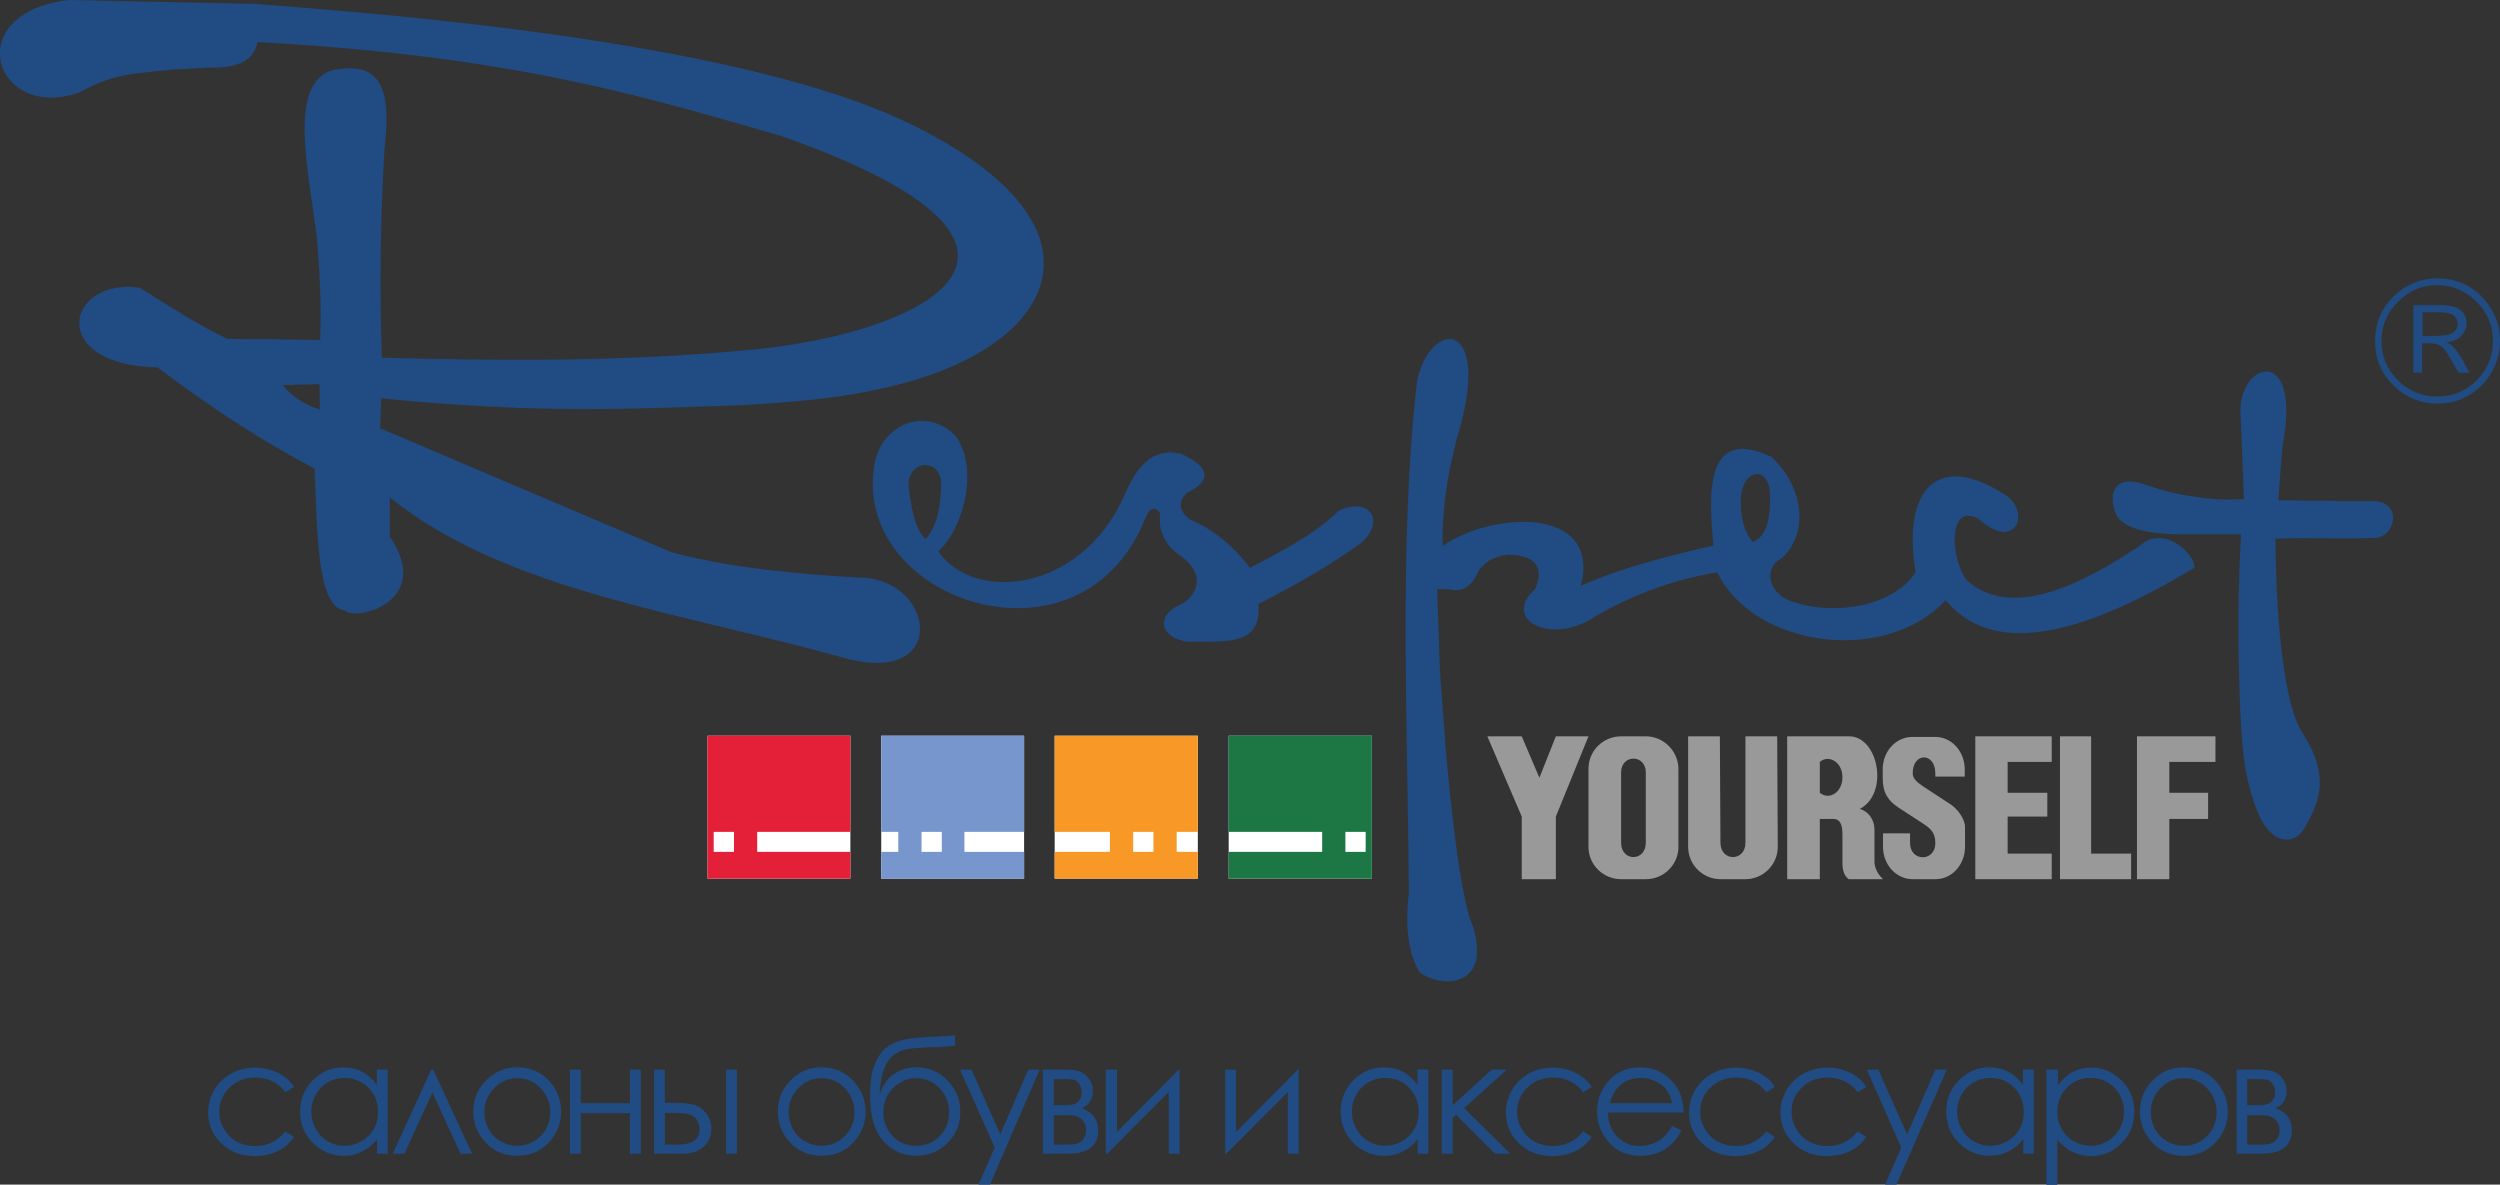 <?xml version="1.0" encoding="utf-8"?>
<!-- Generator: Adobe Illustrator 23.1.0, SVG Export Plug-In . SVG Version: 6.00 Build 0)  -->
<svg version="1.1" id="Layer_1" xmlns="http://www.w3.org/2000/svg" xmlns:xlink="http://www.w3.org/1999/xlink" x="0px" y="0px"
	 viewBox="0 0 850.5 403" style="enable-background:new 0 0 850.5 403;" xml:space="preserve">
<rect x="0" y="0" width="850.5" height="403" fill="#333333" stroke="none"/>
<style type="text/css">
	.st0{fill-rule:evenodd;clip-rule:evenodd;fill:#204B83;}
	.st1{fill-rule:evenodd;clip-rule:evenodd;fill:#999999;}
	.st2{fill:#FFFFFF;}
	.st3{fill:#E42039;}
	.st4{fill:#7696CD;}
	.st5{fill:#F89827;}
	.st6{fill:#1C7744;}
	.st7{fill:#204B83;}
</style>
<g>
	<g>
		<g>
			<g>
				<path class="st0" d="M129.3,145.7c0.2-3.4,0.3-6.8,0.4-10.2c32.2,3.3,61.6,4.2,89.8,3.4c32-1,71.8-1,101.9-13.2
					c40.7-16.4,52.8-51.6-11-83.2l0,0C270.2,22.7,194.5,9.2,86.2,1.3C65.2,0.9,44.3,0.4,23.4,0c-37.5,4.4-25.3,41.7,3.7,31.4
					c11.6-6.3,16.9-6.2,32.3-7.8c4-0.2,7.9-0.4,11.8-0.6c11,0.3,15.4-3.3,16.4-8.7c87.6,4.8,131.5,18.6,178,31.9
					c112.6,39.6,43.3,68.9-13.8,73.1c-39.7,3.7-80.6,3.5-121.9,2.4c-0.8-23.4-0.5-47,0.9-70.9c2.2-19-0.1-30.8-18.1-26.8
					c-14.5,5.1-8,32.8-4.9,56.6c1,12.1,1.6,23.9,1.1,35.1c-10.5-0.3-20.9-0.3-31.5-0.4c-10.3-4.9-20.1-11.3-29.8-17.4
					c-25.1-3.6-31.9,26.3,6,27.1c18.2,13.7,35.4,25,53.4,34.4c1,22,0.8,47.1,10.3,48.3c4,3.8,30.3-3.2,15.3-25.2c0-4.5,0-8.9,0-13.3
					c39.3,31.7,98.4,38.9,156.4,55.1c34.1,8.2,28.7-27.5,3.6-27.8c-18.1-1-43.6-3-64.3-8.7 M96.1,131l12.6-0.3l0.1,8.6
					C103.8,137.8,99.6,135.1,96.1,131L96.1,131z"/>
				<path class="st0" d="M455.5,173.7c-9.1,8.8-19.6,13.7-30.2,19.5c-5.7-7.4-12.4-13.1-20.6-16.5c-3.7-3-4-6-1-9
					c8.5-4,8.2-8.7-1.8-13.3c-10.4-2.5-15.6,5.2-19.7,14.8c-14.4,31.8-50.4,36.3-63,18.4c9.2-8.6,13.7-28.9,5.8-39.4
					c-10.4-10.6-26.7-3.3-27.8,11.9c-5.5,44.5,69.8,70,92,17.3c1.5-4.2,3.3-5.6,5.4-3c0,1.2,0,2.4,0,3.7c0.4,3.9,2.1,7.5,6.6,10.7
					c10.6,7.2,4.8,15.3-0.3,17.2c-9.1,4.3-4.8,13.1,6.3,12.3c9.8-0.2,22.1,1.4,20.9-12.8c12.3-6.3,24.2-13,35.1-20.9
					C471.4,177.2,466,168.9,455.5,173.7L455.5,173.7z M309.2,166.1c-1.2-9.1,10.3-11.1,11-1.9c-0.1,7.9-1.3,14.7-5.3,19.2
					C312.1,180.9,310.2,175.3,309.2,166.1L309.2,166.1z"/>
				<path class="st0" d="M727.9,185.7c-17.5,11.6-42.7,25.8-58.6,11.9c-5.6-6.6-7.1-26.9,3.8-21.1c12.2,11,17.6-1.2,10-7.5
					c-22.8-15.6-36.3-3.9-31.4,25.7c-9.2,13.7-33.2,14.8-45.2,8.5c-6-4.5-5.2-11-0.2-13.4c8.6-8,8.1-23.3-3.7-34.4
					c-23.1-10.9-21.2,13.8-19.7,30.2c-14.2,3.3-30.8,7.3-45.1,13.7c7-27.3-30.1-25.3-47-13.6c-0.3-14.2,2.3-28,6.1-41.1
					c9.7-35.9-10-36-14.8-15.2c-6.3,54.6-3.2,116.6-2.8,174.5c-1.4,11.6-0.1,20.5,3.6,26.8c6.8,5.4,24.7,5.9,18.2-15.6
					c-4.9-9.8-9.1-56.4-9.8-67.4c-2.1-26.6-1.3-20.6-2.4-47.3c1.3,0,2.6,0,3.9,0c4.5,1.4,8-0.8,10.4-6.6c2.1-2.4,4.6-4.5,9.8-5.1
					c9.3,0.2,12.4,4.1,9.3,11.6c-11.9,10.9,6,19.4,20.6,9.3c13.3-7.7,27-12.5,41.3-14.9c12.3,25.5,57,31.7,77.7,9.5
					c16.8,20.1,47.7,11.2,84.7-11.1C746.6,188.4,736.2,178.2,727.9,185.7L727.9,185.7z M596.3,184.4c-3.1-3.7-4.4-8.9-4-15.5
					c0.7-9.1,8.9-10.4,9.8-1.9C602.6,178.1,600.3,182.7,596.3,184.4L596.3,184.4z"/>
				<path class="st0" d="M775.1,170.2c0.4-6.1,0.9-12.2,1.4-18.4c7-36-16.3-28.6-14.2-9.5c0.4,9.2,0.7,18.4,1.1,27.5
					c-5.3,0.3-10.6,0.2-15.9-0.7c-7.1-0.9-13.2-2.6-18.7-4.6c-14-4.1-10.3,11-7.1,12.8c3.8,3.2,11.3,4.5,21.3,4.5
					c6.5,0,12.9,0,19.4,0c-1.2,21.4-1.1,41.2-0.2,61.1c0.7,14,1.6,22.2,5.5,32.5c4.9,12.8,13.2,12,16.3,6.3c5-8.7,8.9-17.5-0.6-32.2
					c-5.8-8.6-9-33.9-9.3-66.2c10.8-0.6,21.7,0.2,32.4-0.3c8.5,1.3,12.1-13.8-1.1-12.5C795.3,170.5,785.2,170.3,775.1,170.2
					L775.1,170.2L775.1,170.2z"/>
			</g>
			<path class="st0" d="M850.5,116c0,5.9-2.2,10.9-6.2,15.1c-4.2,4.1-9.2,6.2-15,6.2c-5.9,0-10.9-2.1-15.1-6.2
				c-4.2-4.2-6.2-9.2-6.2-15.1c0-5.9,2-10.9,6.2-15.1c4.2-4.1,9.3-6.2,15.1-6.2s10.8,2,15,6.2C848.3,105.1,850.5,110.1,850.5,116
				L850.5,116L850.5,116z M848.1,116c0-5.2-1.9-9.7-5.5-13.3c-3.8-3.7-8.3-5.7-13.5-5.7s-9.6,1.9-13.3,5.7
				c-3.8,3.7-5.6,8.1-5.6,13.3c0,5.3,1.9,9.7,5.6,13.4c3.7,3.7,8.2,5.5,13.3,5.5c5.2,0,9.7-1.8,13.5-5.5
				C846.2,125.7,848.1,121.2,848.1,116L848.1,116L848.1,116z M821.1,103.8h9c3.3,0,5.5,0.5,7,1.7c1.4,1.2,2,2.7,2,4.4
				c0,1.8-0.7,3.4-2.2,4.8c-1,0.9-2.7,1.5-4.6,1.8c1,0.4,1.5,0.8,1.9,1.1c0.4,0.4,1,1,1.8,2.1s1.4,2.1,1.8,2.8l2.3,4.3h-3.7
				l-2.2-3.8c-1.7-3-2.9-4.8-3.9-5.3c-0.9-0.7-2.3-0.9-4.4-0.9H824v10h-3v-23H821.1L821.1,103.8z M824.2,106.2v8.1h2.9
				c3.2,0,5.3-0.2,6.3-0.6c0.8-0.2,1.5-0.7,1.9-1.3c0.6-0.7,0.8-1.4,0.8-2.2c0-1.1-0.5-2-1.3-2.8s-2.9-1.2-6.3-1.2H824.2
				L824.2,106.2L824.2,106.2z"/>
			<g>
				<polygon class="st1" points="506,250.5 517.7,250.5 523.7,264.6 529.3,250.5 540.4,250.5 529.3,277.8 529.3,299.1 517.7,299.1 
					517.7,277.8 506,250.5 				"/>
				<path class="st1" d="M559.9,250.5h-8.4c-6.1,0-11.1,4.9-11.1,11v26.6c0,6.1,5,11,11.1,11h8.4c6.1,0,11.1-4.9,11.1-11v-26.6
					C570.9,255.4,565.9,250.5,559.9,250.5L559.9,250.5L559.9,250.5z M559.9,262.8c0-6.3-8.4-6.3-8.4,0v23.9c0,6.5,8.4,6.5,8.4,0
					V262.8L559.9,262.8L559.9,262.8z"/>
				<path class="st1" d="M574.3,250.5v37.6c0,6.1,5,11,11,11h8.5c6,0,11-4.9,11-11l-0.2-37.6h-10.8v36.2c0,6.5-8.5,6.5-8.5,0
					l-0.2-36.2H574.3L574.3,250.5L574.3,250.5z"/>
				<polygon class="st1" points="672,250.5 698,250.5 698,259.2 683,259.2 683,269.7 696.5,269.7 696.5,277.8 683,277.8 683,290.4 
					698,290.4 698,299.1 672,299.1 672,250.5 				"/>
				<polygon class="st1" points="700.8,250.5 711.4,250.5 711.4,290.4 725,290.4 725,299.1 700.8,299.1 700.8,250.5 				"/>
				<polygon class="st1" points="727,250.5 753.7,250.5 753.7,259.2 738,259.2 738,269.7 751.2,269.7 751.2,278.6 738,278.6 
					738,299.1 727,299.1 727,250.5 				"/>
				<path class="st1" d="M608,250.5h21.1c9.9,0,13.7,19.4,3.6,24.7c2.8,0.8,5,3.4,5,7.2v10.8c0,2,1.1,4.2,2.9,5.9h-11.7
					c-2.1-1.6-2.1-4.4-2.1-5.9v-8.9c0-2,0-5.7-3.1-5.7h-4.6v20.5H608L608,250.5L608,250.5L608,250.5z M619.1,259.2
					c3-2.6,7.7,0,7.7,5.2c0,5.3-4.6,7.9-7.7,5.3V259.2L619.1,259.2L619.1,259.2z"/>
				<path class="st1" d="M668.5,281.4v6.7c0,6.1-4.5,11-10,11h-7.8c-5.6,0-10.1-4.9-10.1-11v-4.6h9.2v3.3c0,6.4,8.6,6.5,8.6,0
					c0-3.3-1.4-4.8-4-6.5l-8.6-5.6c-3.4-2.3-5.3-4.9-5.3-9.9v-3.1c0-6.1,4.5-11,10.1-11h7.8c5.5,0,10,4.9,10,11v2.5h-10v-1.1
					c0-7.2-7.7-7.3-7.7,0c0,2,1.9,3.3,3.8,4.6l8.4,5.5C665.9,274.9,668.5,278.6,668.5,281.4L668.5,281.4L668.5,281.4z"/>
			</g>
		</g>
	</g>
	<g>
		<g>
			<g>
				<rect x="240.7" y="250.3" class="st2" width="48.6" height="48.6"/>
			</g>
			<g>
				<rect x="299.8" y="250.3" class="st2" width="48.6" height="48.6"/>
			</g>
			<g>
				<rect x="358.8" y="250.3" class="st2" width="48.7" height="48.6"/>
			</g>
			<g>
				<rect x="418" y="250.3" class="st2" width="48.7" height="48.6"/>
			</g>
		</g>
		<g>
			<path class="st3" d="M257.6,289.8V283h31.7v-32.7h-48.6v48.6h48.6v-9.1H257.6z M249.6,289.8h-6.8V283h6.9v6.8H249.6z"/>
			<path class="st4" d="M328.1,289.8V283h20.3v-32.7h-48.6V283h5.8v6.8h-5.8v9.1h48.6v-9.1H328.1z M320.4,289.8h-6.9V283h6.9V289.8z
				"/>
			<path class="st5" d="M400.3,289.8V283h7.2v-32.7h-48.7V283h18.8v6.8h-18.8v9.1h48.7v-9.1H400.3z M392.4,289.8h-6.9V283h6.9V289.8
				z"/>
			<path class="st6" d="M418,250.3V283h31.8v6.8H418v9.1h48.7v-48.6H418z M464.6,289.8h-6.9V283h6.9V289.8z"/>
		</g>
	</g>
</g>
<g>
	<path class="st7" d="M100,369.8l-2.9,1.8c-2.5-3.4-6-5-10.3-5c-3.5,0-6.4,1.1-8.7,3.4c-2.3,2.2-3.5,5-3.5,8.2c0,2.1,0.5,4,1.6,5.9
		c1.1,1.8,2.5,3.3,4.4,4.3c1.8,1,3.9,1.5,6.2,1.5c4.2,0,7.6-1.7,10.3-5l2.9,1.9c-1.4,2.1-3.2,3.7-5.5,4.8c-2.3,1.1-4.9,1.7-7.9,1.7
		c-4.5,0-8.3-1.4-11.3-4.3s-4.5-6.4-4.5-10.5c0-2.8,0.7-5.3,2.1-7.7c1.4-2.4,3.3-4.2,5.8-5.6c2.4-1.3,5.2-2,8.2-2
		c1.9,0,3.7,0.3,5.5,0.9s3.3,1.3,4.5,2.3C98.1,367.2,99.2,368.4,100,369.8z"/>
	<path class="st7" d="M131.9,363.9v28.6h-3.6v-4.9c-1.5,1.9-3.3,3.3-5.2,4.2c-1.9,1-4,1.4-6.3,1.4c-4,0-7.5-1.5-10.4-4.4
		s-4.3-6.5-4.3-10.7c0-4.1,1.4-7.6,4.3-10.6c2.9-2.9,6.4-4.4,10.4-4.4c2.3,0,4.5,0.5,6.4,1.5s3.6,2.5,5,4.5v-5.3L131.9,363.9
		L131.9,363.9z M117.2,366.7c-2,0-3.9,0.5-5.7,1.5c-1.7,1-3.1,2.4-4.1,4.2c-1,1.8-1.5,3.7-1.5,5.8c0,2,0.5,3.9,1.5,5.8
		c1,1.8,2.4,3.3,4.2,4.3c1.7,1,3.6,1.5,5.6,1.5s3.9-0.5,5.7-1.5s3.2-2.4,4.2-4.1c1-1.7,1.5-3.7,1.5-5.9c0-3.3-1.1-6.1-3.3-8.3
		C123,367.8,120.3,366.7,117.2,366.7z"/>
	<path class="st7" d="M160.6,392.5h-3.9l-9.6-20.8l-9.5,20.8h-4l13.1-28.6h0.7L160.6,392.5z"/>
	<path class="st7" d="M176,363.1c4.4,0,8.1,1.6,11,4.8c2.6,2.9,3.9,6.4,3.9,10.3c0,4-1.4,7.5-4.2,10.5c-2.8,3-6.4,4.5-10.7,4.5
		c-4.4,0-8-1.5-10.8-4.5s-4.2-6.5-4.2-10.5s1.3-7.4,4-10.3C167.9,364.8,171.6,363.1,176,363.1z M176,366.8c-3.1,0-5.7,1.1-7.9,3.4
		c-2.2,2.3-3.3,5-3.3,8.2c0,2.1,0.5,4,1.5,5.8s2.4,3.2,4.1,4.1c1.7,1,3.6,1.5,5.6,1.5s3.9-0.5,5.6-1.5s3.1-2.4,4.1-4.1
		c1-1.8,1.5-3.7,1.5-5.8c0-3.2-1.1-5.9-3.3-8.2C181.7,367.9,179.1,366.8,176,366.8z"/>
	<path class="st7" d="M214.3,378.7h-16.7v13.8h-3.7v-28.6h3.7v11.4h16.7v-11.4h3.7v28.6h-3.7V378.7z"/>
	<path class="st7" d="M226.1,375.2h3.5c2.8,0,5,0.2,6.6,0.7c1.6,0.4,2.9,1.4,4.1,2.9c1.1,1.5,1.7,3.2,1.7,5.2c0,2.4-0.8,4.4-2.5,6
		c-1.7,1.7-4.2,2.5-7.5,2.5h-9.5v-28.6h3.7v11.3H226.1z M226.2,378.6v10.8h4.3c5,0,7.5-1.8,7.5-5.3c0-1-0.3-2-0.8-2.9
		c-0.5-1-1.3-1.6-2.4-2c-1-0.4-2.8-0.6-5.4-0.6H226.2z M247,363.9h3.7v28.6H247V363.9z"/>
	<path class="st7" d="M279.5,363.1c4.4,0,8.1,1.6,11,4.8c2.6,2.9,4,6.4,4,10.3c0,4-1.4,7.5-4.2,10.5c-2.8,3-6.4,4.5-10.7,4.5
		c-4.4,0-8-1.5-10.8-4.5s-4.2-6.5-4.2-10.5s1.3-7.4,4-10.3C271.4,364.8,275.1,363.1,279.5,363.1z M279.5,366.8
		c-3.1,0-5.7,1.1-7.9,3.4c-2.2,2.3-3.3,5-3.3,8.2c0,2.1,0.5,4,1.5,5.8s2.4,3.2,4.1,4.1c1.7,1,3.6,1.5,5.6,1.5s3.9-0.5,5.6-1.5
		s3.1-2.4,4.1-4.1c1-1.8,1.5-3.7,1.5-5.8c0-3.2-1.1-5.9-3.3-8.2C285.2,367.9,282.5,366.8,279.5,366.8z"/>
	<path class="st7" d="M324.9,352.2v3.5c-1.8,0.3-4.8,0.5-9,0.6c-3.1,0.1-5.5,0.3-7.2,0.6c-1.7,0.3-3.1,0.9-4.4,1.8
		c-1.2,0.9-2.3,2.2-3.1,4c-0.8,1.8-1.4,3.7-1.6,5.9l-0.4,4c1-3.3,2.6-5.7,4.9-7.2s4.8-2.3,7.6-2.3c4.3,0,7.8,1.5,10.7,4.5
		c2.9,3,4.3,6.5,4.3,10.7c0,4.1-1.4,7.6-4.3,10.5s-6.4,4.4-10.7,4.4c-4.4,0-8.1-1.6-11.1-4.9s-4.6-8.4-4.6-15.4
		c0-4.9,0.6-8.6,1.7-11.1s2.4-4.3,3.8-5.4s3.3-2,5.6-2.6c2.3-0.6,6.6-1,12.8-1.2C321.9,352.5,323.6,352.4,324.9,352.2z M322.9,378.4
		c0-3.2-1.1-5.9-3.3-8.2c-2.2-2.3-4.8-3.4-7.9-3.4c-3,0-5.6,1.1-7.9,3.4c-2.2,2.3-3.3,5-3.3,8.2s1.1,5.8,3.2,8.1
		c2.1,2.2,4.8,3.3,8,3.3s5.9-1.1,8-3.3C321.9,384.2,322.9,381.5,322.9,378.4z"/>
	<path class="st7" d="M326.6,363.9h3.9l9.8,22l9.5-22h3.9L336.8,403h-3.9l5.5-12.6L326.6,363.9z"/>
	<path class="st7" d="M363.2,392.5h-8.4v-28.6h8.2c3.1,0,5.4,0.7,6.7,2.2c1.4,1.4,2.1,3.1,2.1,5c0,2.9-1.3,4.9-3.8,5.9
		c3.7,1.3,5.6,3.9,5.6,7.6C373.6,389.9,370.1,392.5,363.2,392.5z M358.5,367.1v8.9h2.4c2.2,0,3.6-0.1,4.3-0.3
		c0.7-0.2,1.3-0.6,1.9-1.3c0.6-0.7,0.9-1.6,0.9-2.7c0-1.2-0.3-2.2-0.9-3s-1.3-1.3-1.9-1.4c-0.7-0.1-2.1-0.2-4.2-0.2H358.5z
		 M358.5,379.4v10h4c1.9,0,3.2-0.1,4-0.4c0.8-0.2,1.5-0.7,2.1-1.5s0.9-1.8,0.9-3c0-1.6-0.5-2.8-1.5-3.7c-1-0.9-2.3-1.4-3.9-1.4
		H358.5z"/>
	<path class="st7" d="M380,363.9v21.2l21-21.2h0.3v28.6h-3.7v-21l-20.9,21h-0.5v-28.6H380z"/>
	<path class="st7" d="M420.5,363.9v21.2l21-21.2h0.3v28.6h-3.7v-21l-20.9,21h-0.4v-28.6H420.5z"/>
	<path class="st7" d="M485.9,363.9v28.6h-3.6v-4.9c-1.5,1.9-3.3,3.3-5.2,4.2c-1.9,1-4,1.4-6.3,1.4c-4,0-7.5-1.5-10.4-4.4
		s-4.3-6.5-4.3-10.7c0-4.1,1.4-7.6,4.3-10.6c2.9-2.9,6.4-4.4,10.4-4.4c2.4,0,4.5,0.5,6.4,1.5s3.6,2.5,5,4.5v-5.3L485.9,363.9
		L485.9,363.9z M471.2,366.7c-2,0-3.9,0.5-5.7,1.5c-1.7,1-3.1,2.4-4.1,4.2c-1,1.8-1.5,3.7-1.5,5.8c0,2,0.5,3.9,1.5,5.8
		c1,1.8,2.4,3.3,4.2,4.3c1.7,1,3.6,1.5,5.6,1.5s3.9-0.5,5.7-1.5s3.2-2.4,4.2-4.1s1.5-3.7,1.5-5.9c0-3.3-1.1-6.1-3.3-8.3
		C477.1,367.8,474.4,366.7,471.2,366.7z"/>
	<path class="st7" d="M490.5,363.9h3.7V376l13.3-12.1h5.1L498.1,377l15.7,15.5h-5.2l-13.2-13.2l-1.2,1v12.2h-3.7L490.5,363.9
		L490.5,363.9z"/>
	<path class="st7" d="M541.5,369.8l-2.9,1.8c-2.5-3.4-6-5-10.3-5c-3.5,0-6.4,1.1-8.7,3.4c-2.3,2.2-3.5,5-3.5,8.2
		c0,2.1,0.5,4,1.6,5.9c1.1,1.8,2.5,3.3,4.4,4.3s3.9,1.5,6.2,1.5c4.2,0,7.6-1.7,10.3-5l2.9,1.9c-1.4,2.1-3.2,3.7-5.5,4.8
		c-2.3,1.1-4.9,1.7-7.9,1.7c-4.5,0-8.3-1.4-11.3-4.3s-4.5-6.4-4.5-10.5c0-2.8,0.7-5.3,2.1-7.7c1.4-2.4,3.3-4.2,5.7-5.6
		c2.4-1.3,5.2-2,8.2-2c1.9,0,3.7,0.3,5.5,0.9s3.3,1.3,4.5,2.3C539.6,367.2,540.6,368.4,541.5,369.8z"/>
	<path class="st7" d="M568.9,383l3.1,1.6c-1,2-2.2,3.6-3.5,4.8c-1.3,1.2-2.8,2.2-4.5,2.8c-1.7,0.6-3.6,1-5.7,1
		c-4.7,0-8.3-1.5-11-4.6c-2.6-3.1-4-6.5-4-10.4c0-3.6,1.1-6.9,3.3-9.7c2.8-3.6,6.6-5.4,11.3-5.4c4.9,0,8.8,1.9,11.7,5.6
		c2.1,2.6,3.1,5.9,3.2,9.8H547c0.1,3.3,1.1,6.1,3.2,8.2c2.1,2.1,4.6,3.2,7.6,3.2c1.5,0,2.9-0.3,4.3-0.8c1.4-0.5,2.6-1.2,3.5-2
		C566.7,386.2,567.8,384.9,568.9,383z M568.9,375.3c-0.5-2-1.2-3.5-2.1-4.7c-0.9-1.2-2.2-2.1-3.7-2.8c-1.5-0.7-3.2-1.1-4.9-1.1
		c-2.8,0-5.2,0.9-7.2,2.7c-1.5,1.3-2.6,3.3-3.3,5.9H568.9z"/>
	<path class="st7" d="M603.8,369.8l-2.9,1.8c-2.5-3.4-6-5-10.3-5c-3.5,0-6.4,1.1-8.7,3.4c-2.3,2.2-3.5,5-3.5,8.2
		c0,2.1,0.5,4,1.6,5.9c1.1,1.8,2.5,3.3,4.4,4.3s3.9,1.5,6.2,1.5c4.2,0,7.6-1.7,10.3-5l2.9,1.9c-1.4,2.1-3.2,3.7-5.5,4.8
		c-2.3,1.1-4.9,1.7-7.9,1.7c-4.5,0-8.3-1.4-11.3-4.3s-4.5-6.4-4.5-10.5c0-2.8,0.7-5.3,2.1-7.7c1.4-2.4,3.3-4.2,5.8-5.6
		c2.4-1.3,5.2-2,8.2-2c1.9,0,3.7,0.3,5.5,0.9s3.3,1.3,4.5,2.3C601.9,367.2,603,368.4,603.8,369.8z"/>
	<path class="st7" d="M634.9,369.8l-2.9,1.8c-2.5-3.4-6-5-10.3-5c-3.5,0-6.4,1.1-8.7,3.4c-2.3,2.2-3.5,5-3.5,8.2
		c0,2.1,0.5,4,1.6,5.9c1.1,1.8,2.5,3.3,4.4,4.3c1.8,1,3.9,1.5,6.2,1.5c4.2,0,7.6-1.7,10.3-5l2.9,1.9c-1.4,2.1-3.2,3.7-5.5,4.8
		c-2.3,1.1-4.9,1.7-7.9,1.7c-4.5,0-8.3-1.4-11.3-4.3s-4.5-6.4-4.5-10.5c0-2.8,0.7-5.3,2.1-7.7c1.4-2.4,3.3-4.2,5.8-5.6
		c2.4-1.3,5.2-2,8.2-2c1.9,0,3.7,0.3,5.5,0.9s3.3,1.3,4.5,2.3C633,367.2,634.1,368.4,634.9,369.8z"/>
	<path class="st7" d="M635.1,363.9h3.9l9.8,22l9.6-22h3.9L645.2,403h-3.9l5.5-12.6L635.1,363.9z"/>
	<path class="st7" d="M691.9,363.9v28.6h-3.6v-4.9c-1.5,1.9-3.3,3.3-5.2,4.2c-1.9,1-4,1.4-6.3,1.4c-4,0-7.5-1.5-10.4-4.4
		s-4.3-6.5-4.3-10.7c0-4.1,1.4-7.6,4.3-10.6c2.9-2.9,6.4-4.4,10.4-4.4c2.4,0,4.5,0.5,6.4,1.5s3.6,2.5,5,4.5v-5.3L691.9,363.9
		L691.9,363.9z M677.1,366.7c-2,0-3.9,0.5-5.7,1.5c-1.7,1-3.1,2.4-4.1,4.2c-1,1.8-1.5,3.7-1.5,5.8c0,2,0.5,3.9,1.5,5.8
		c1,1.8,2.4,3.3,4.2,4.3c1.7,1,3.6,1.5,5.6,1.5s3.9-0.5,5.7-1.5s3.2-2.4,4.2-4.1s1.5-3.7,1.5-5.9c0-3.3-1.1-6.1-3.3-8.3
		S680.3,366.7,677.1,366.7z"/>
	<path class="st7" d="M696.4,363.9h3.7v5.3c1.5-2,3.1-3.5,5-4.5s4-1.5,6.3-1.5c4.1,0,7.5,1.5,10.4,4.4s4.3,6.5,4.3,10.6
		c0,4.2-1.4,7.8-4.3,10.7c-2.9,2.9-6.3,4.4-10.4,4.4c-2.3,0-4.4-0.5-6.3-1.4c-1.9-0.9-3.6-2.4-5.2-4.2v15.4h-3.7v-39.2H696.4z
		 M711.2,366.7c-3.2,0-5.9,1.1-8,3.3c-2.2,2.2-3.3,5-3.3,8.3c0,2.2,0.5,4.1,1.5,5.9c1,1.7,2.4,3.1,4.2,4.1s3.7,1.5,5.7,1.5
		s3.8-0.5,5.6-1.5c1.7-1,3.1-2.5,4.2-4.3c1-1.8,1.5-3.8,1.5-5.8s-0.5-4-1.5-5.8s-2.4-3.2-4.1-4.2
		C715.1,367.2,713.2,366.7,711.2,366.7z"/>
	<path class="st7" d="M742.9,363.1c4.4,0,8.1,1.6,11,4.8c2.6,2.9,4,6.4,4,10.3c0,4-1.4,7.5-4.2,10.5s-6.4,4.5-10.7,4.5
		c-4.4,0-8-1.5-10.8-4.5s-4.2-6.5-4.2-10.5s1.3-7.4,4-10.3C734.8,364.8,738.5,363.1,742.9,363.1z M742.9,366.8
		c-3.1,0-5.7,1.1-7.9,3.4s-3.3,5-3.3,8.2c0,2.1,0.5,4,1.5,5.8s2.4,3.2,4.1,4.1c1.7,1,3.6,1.5,5.6,1.5s3.9-0.5,5.6-1.5
		c1.7-1,3.1-2.4,4.1-4.1c1-1.8,1.5-3.7,1.5-5.8c0-3.2-1.1-5.9-3.3-8.2C748.6,367.9,745.9,366.8,742.9,366.8z"/>
	<path class="st7" d="M769.2,392.5h-8.3v-28.6h8.2c3.1,0,5.4,0.7,6.7,2.2c1.4,1.4,2.1,3.1,2.1,5c0,2.9-1.3,4.9-3.8,5.9
		c3.7,1.3,5.6,3.9,5.6,7.6C779.6,389.9,776.1,392.5,769.2,392.5z M764.5,367.1v8.9h2.4c2.2,0,3.6-0.1,4.3-0.3
		c0.7-0.2,1.3-0.6,1.9-1.3c0.6-0.7,0.9-1.6,0.9-2.7c0-1.2-0.3-2.2-0.9-3c-0.6-0.8-1.3-1.3-1.9-1.4c-0.7-0.1-2.1-0.2-4.2-0.2H764.5z
		 M764.5,379.4v10h4c1.9,0,3.2-0.1,4-0.4c0.8-0.2,1.5-0.7,2.1-1.5s0.9-1.8,0.9-3c0-1.6-0.5-2.8-1.5-3.7c-1-0.9-2.3-1.4-3.9-1.4
		H764.5z"/>
</g>
</svg>

